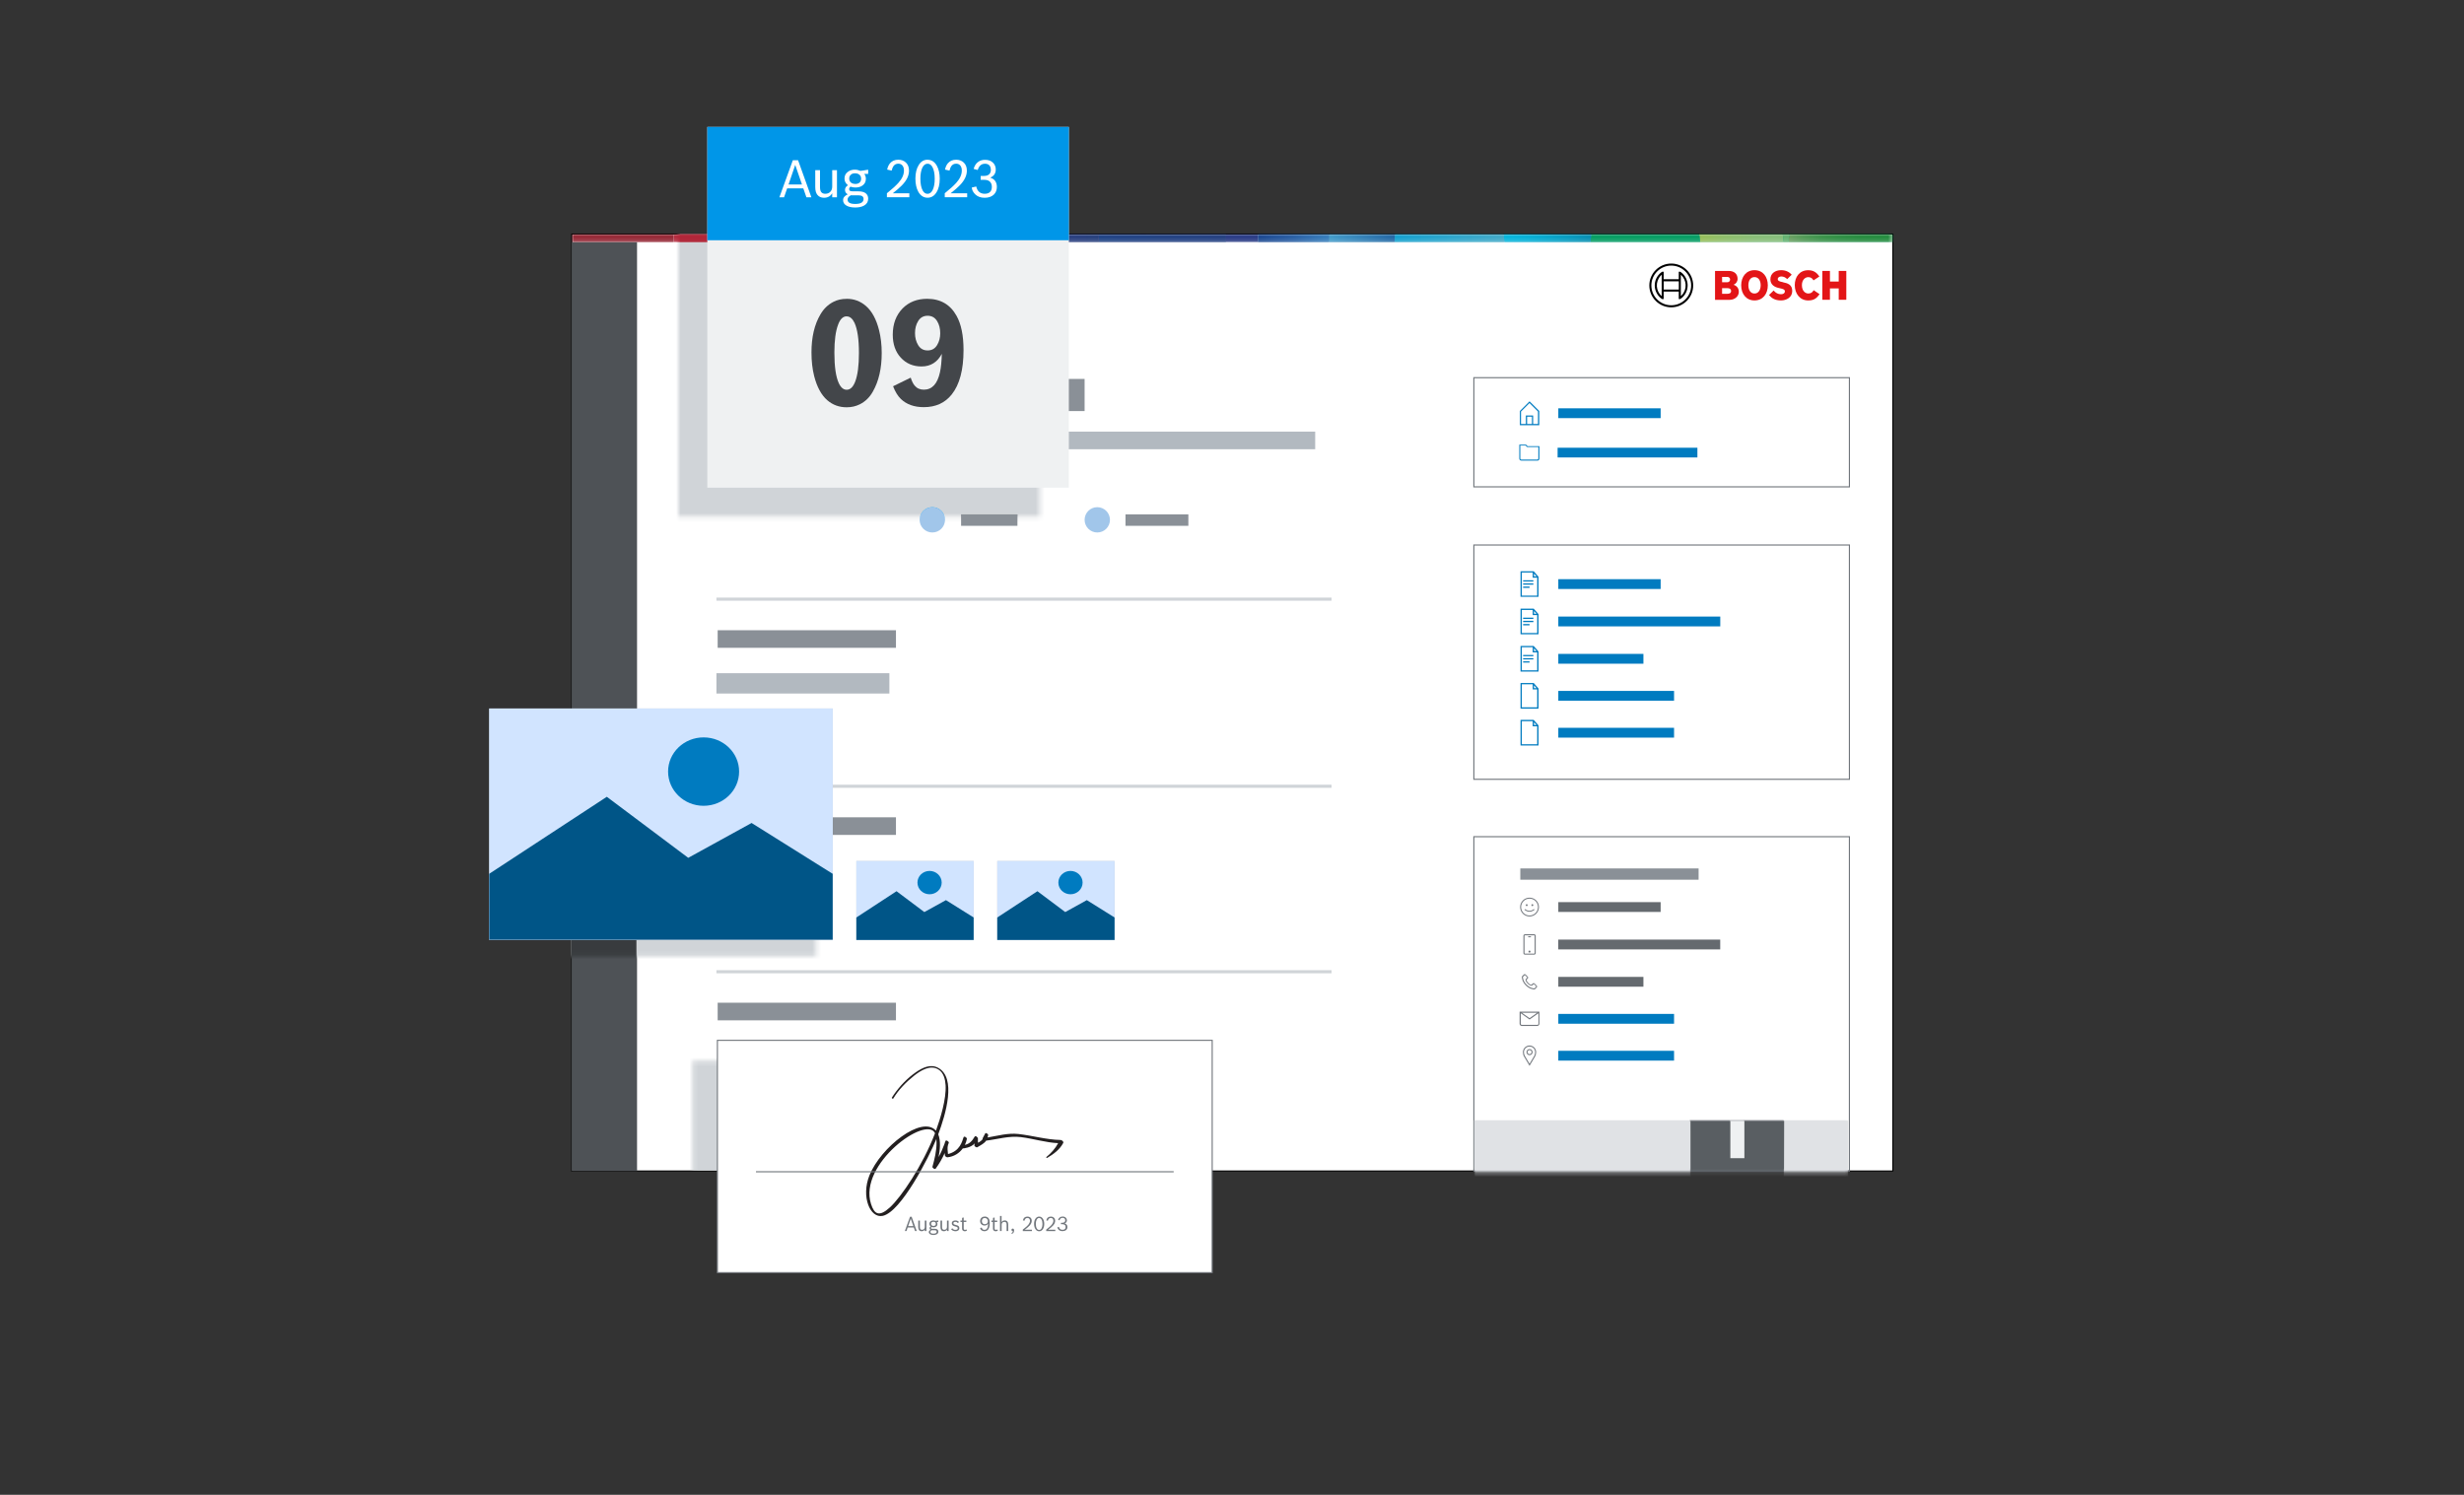 <?xml version="1.0" encoding="UTF-8"?><svg xmlns="http://www.w3.org/2000/svg" width="555" height="336.73" xmlns:xlink="http://www.w3.org/1999/xlink" viewBox="0 0 555 336.73"><rect x="0" y="0" width="555" height="336.73" fill="#333333" stroke="none"/><defs><style>.cls-1{fill:#ae191a;}.cls-2{fill:#71767c;}.cls-3{fill:url(#Unbenannter_Verlauf_163-6);}.cls-4{fill:url(#Unbenannter_Verlauf_148-3);}.cls-5{fill:url(#Unbenannter_Verlauf_148-2);}.cls-6{fill:#7d8389;}.cls-7{mask:url(#mask-5);}.cls-8{fill:#d5151a;}.cls-9{fill:#a1c6ea;}.cls-10{fill:url(#Unbenannter_Verlauf_152);}.cls-11{fill:url(#Unbenannter_Verlauf_163-10);}.cls-12{fill:#083e63;}.cls-13{mask:url(#mask-1);}.cls-14{fill:url(#Unbenannter_Verlauf_163-15);}.cls-15{fill:#43464a;}.cls-16{fill:#e31517;fill-rule:evenodd;}.cls-17{fill:url(#Unbenannter_Verlauf_146);}.cls-18{fill:url(#Unbenannter_Verlauf_163-9);}.cls-19{fill:url(#Unbenannter_Verlauf_163-12);}.cls-20{mask:url(#mask-6);}.cls-21{mask:url(#mask-7);}.cls-22,.cls-23,.cls-24{fill:#fff;}.cls-25{mask:url(#mask);}.cls-26{fill:url(#Unbenannter_Verlauf_163-14);}.cls-27,.cls-23{stroke:#71767c;}.cls-27,.cls-23,.cls-24{stroke-miterlimit:10;stroke-width:.25px;}.cls-27,.cls-28{fill:none;}.cls-29{fill:url(#Unbenannter_Verlauf_150);}.cls-30{fill:url(#Unbenannter_Verlauf_154);}.cls-31{fill:#0096e8;}.cls-32{fill:url(#Unbenannter_Verlauf_142);}.cls-33{mask:url(#mask-2);}.cls-34{fill:#c1c7cc;}.cls-35{fill:url(#Unbenannter_Verlauf_160);}.cls-36{fill:url(#Unbenannter_Verlauf_163-11);}.cls-37{fill:url(#Unbenannter_Verlauf_163-4);}.cls-38{fill:url(#Unbenannter_Verlauf_163-3);}.cls-39{fill:#656a6f;}.cls-40{fill:#8a9097;}.cls-41{fill:#231f20;}.cls-42{fill:url(#Unbenannter_Verlauf_163-16);}.cls-43{fill:#4e5256;}.cls-44{fill:#007bc0;}.cls-45{fill:url(#Unbenannter_Verlauf_163-7);}.cls-46{fill:#383b3e;}.cls-47{fill:#eff1f2;}.cls-48{fill:url(#Unbenannter_Verlauf_163);}.cls-49{fill:#595e62;}.cls-50{fill:url(#Unbenannter_Verlauf_156);}.cls-51{fill:url(#Unbenannter_Verlauf_148);}.cls-52{fill:#253782;}.cls-53{fill:#b12639;}.cls-54{fill:url(#Unbenannter_Verlauf_144);}.cls-55{fill:#e0e2e5;}.cls-56{fill:url(#Unbenannter_Verlauf_163-8);}.cls-57{fill:#d0d4d8;}.cls-58{fill:#b2b9c0;}.cls-24{stroke:#000;}.cls-59{fill:#932432;}.cls-60{mask:url(#mask-4);}.cls-61{fill:#005587;}.cls-62{fill:url(#Unbenannter_Verlauf_158);}.cls-63{fill:#d1e4ff;}.cls-64{fill:url(#Unbenannter_Verlauf_164);}.cls-65{fill:#00a4fd;}.cls-66{fill:url(#Unbenannter_Verlauf_163-13);}.cls-67{fill:url(#Unbenannter_Verlauf_162);}.cls-68{fill:url(#Unbenannter_Verlauf_163-5);}.cls-69{fill:url(#Unbenannter_Verlauf_163-2);}.cls-70{mask:url(#mask-3);}.cls-71{fill:#979ea4;}</style><mask id="mask" x="331.98" y="188.66" width="84.59" height="148.07" maskUnits="userSpaceOnUse"><g id="mask11_80_834"><path class="cls-22" d="M416.57,188.66h-84.59v75.13h84.59v-75.13Z"/></g></mask><mask id="mask-1" x="128.8" y="35.11" width="297.55" height="228.68" maskUnits="userSpaceOnUse"><g id="mask12_80_834"><path class="cls-22" d="M234.22,35.11h-81.43v81.27h81.43V35.11Z"/></g></mask><mask id="mask-2" x="128.8" y="52.72" width="297.55" height="1.86" maskUnits="userSpaceOnUse"><g id="mask13_80_834"><path class="cls-22" d="M426.35,52.73H128.8v1.85h297.55v-1.85Z"/></g></mask><linearGradient id="Unbenannter_Verlauf_163" x1="128.78" y1="257.9" x2="426.43" y2="257.9" gradientTransform="translate(0 312) scale(1 -1)" gradientUnits="userSpaceOnUse"><stop offset="0" stop-color="#932432"/><stop offset=".04" stop-color="#921915"/><stop offset=".08" stop-color="#b12639"/><stop offset=".12" stop-color="#ae191a"/><stop offset=".13" stop-color="#b01a1a"/><stop offset=".15" stop-color="#ca151a"/><stop offset=".17" stop-color="#d5151a"/><stop offset=".18" stop-color="#c31d2f"/><stop offset=".21" stop-color="#87357f"/><stop offset=".24" stop-color="#853580"/><stop offset=".26" stop-color="#6d378b"/><stop offset=".29" stop-color="#3b418f"/><stop offset=".32" stop-color="#213b78"/><stop offset=".42" stop-color="#312b6f"/><stop offset=".49" stop-color="#253782"/><stop offset=".56" stop-color="#1d62a1"/><stop offset=".59" stop-color="#347eac"/><stop offset=".63" stop-color="#51a1ba"/><stop offset=".66" stop-color="#5bafbf"/><stop offset=".67" stop-color="#55adbe"/><stop offset=".69" stop-color="#47a6bb"/><stop offset=".71" stop-color="#2b9cb6"/><stop offset=".74" stop-color="#008aae"/><stop offset=".83" stop-color="#009872"/><stop offset=".89" stop-color="#04a14b"/><stop offset="1" stop-color="#00927e"/></linearGradient><linearGradient id="Unbenannter_Verlauf_148" x1="213.62" y1="257.9" x2="176.93" y2="257.9" gradientTransform="translate(0 312) scale(1 -1)" gradientUnits="userSpaceOnUse"><stop offset="0" stop-color="#87357f"/><stop offset=".34" stop-color="#87357f"/><stop offset=".72" stop-color="#8c2b58"/><stop offset="1" stop-color="#8f2641"/></linearGradient><linearGradient id="Unbenannter_Verlauf_163-2" x1="128.8" y1="258.36" x2="426.35" y2="258.36" xlink:href="#Unbenannter_Verlauf_163"/><linearGradient id="Unbenannter_Verlauf_144" x1="200.86" y1="258.36" x2="233.28" y2="258.36" gradientTransform="translate(0 312) scale(1 -1)" gradientUnits="userSpaceOnUse"><stop offset="0" stop-color="#6d378b"/><stop offset="1" stop-color="#3b418f"/></linearGradient><linearGradient id="Unbenannter_Verlauf_163-3" x1="128.8" y1="258.36" x2="426.35" y2="258.36" xlink:href="#Unbenannter_Verlauf_163"/><linearGradient id="Unbenannter_Verlauf_146" x1="257.55" y1="258.36" x2="213.62" y2="258.36" gradientTransform="translate(0 312) scale(1 -1)" gradientUnits="userSpaceOnUse"><stop offset="0" stop-color="#213b78"/><stop offset=".22" stop-color="#213b79"/><stop offset=".47" stop-color="#26397e"/><stop offset=".74" stop-color="#3e3982"/><stop offset="1" stop-color="#5c3986"/></linearGradient><linearGradient id="Unbenannter_Verlauf_163-4" x1="128.78" y1="258.81" x2="426.42" y2="258.81" xlink:href="#Unbenannter_Verlauf_163"/><linearGradient id="Unbenannter_Verlauf_148-2" x1="215.27" y1="258.81" x2="175.57" y2="258.81" xlink:href="#Unbenannter_Verlauf_148"/><mask id="mask-3" x="128.8" y="52.73" width="297.55" height="238.61" maskUnits="userSpaceOnUse"><g id="mask14_80_834"><path class="cls-22" d="M267.44,239.01h-111.45v52.33h111.45v-52.33Z"/></g></mask><mask id="mask-4" x="128.8" y="52.72" width="297.56" height="1.86" maskUnits="userSpaceOnUse"><g id="mask15_80_834"><path class="cls-22" d="M426.35,52.73H128.8v1.85h297.55v-1.85Z"/></g></mask><linearGradient id="Unbenannter_Verlauf_163-5" x1="128.8" y1="258.36" x2="426.35" y2="258.36" xlink:href="#Unbenannter_Verlauf_163"/><linearGradient id="Unbenannter_Verlauf_142" x1="281.01" y1="348.43" x2="255.93" y2="230.59" gradientTransform="translate(0 312) scale(1 -1)" gradientUnits="userSpaceOnUse"><stop offset="0" stop-color="#312b6f"/><stop offset=".24" stop-color="#312b6f"/><stop offset=".45" stop-color="#2a2f70"/><stop offset=".7" stop-color="#23397a"/><stop offset=".96" stop-color="#09478f"/><stop offset="1" stop-color="#004a93"/></linearGradient><linearGradient id="Unbenannter_Verlauf_163-6" x1="128.8" y1="258.36" x2="426.35" y2="258.36" xlink:href="#Unbenannter_Verlauf_163"/><linearGradient id="Unbenannter_Verlauf_163-7" x1="128.8" y1="258.36" x2="426.35" y2="258.36" xlink:href="#Unbenannter_Verlauf_163"/><linearGradient id="Unbenannter_Verlauf_163-8" x1="128.78" y1="258.81" x2="426.42" y2="258.81" xlink:href="#Unbenannter_Verlauf_163"/><linearGradient id="Unbenannter_Verlauf_148-3" x1="215.27" y1="258.81" x2="175.57" y2="258.81" xlink:href="#Unbenannter_Verlauf_148"/><linearGradient id="Unbenannter_Verlauf_163-9" x1="128.8" y1="258.36" x2="426.35" y2="258.36" xlink:href="#Unbenannter_Verlauf_163"/><linearGradient id="Unbenannter_Verlauf_150" x1="382.71" y1="258.36" x2="401.8" y2="258.36" gradientTransform="translate(0 312) scale(1 -1)" gradientUnits="userSpaceOnUse"><stop offset="0" stop-color="#94bc54"/><stop offset=".3" stop-color="#8bbc66"/><stop offset=".67" stop-color="#84bb73"/><stop offset="1" stop-color="#82bb78"/></linearGradient><linearGradient id="Unbenannter_Verlauf_163-10" x1="128.8" y1="258.36" x2="426.35" y2="258.36" xlink:href="#Unbenannter_Verlauf_163"/><linearGradient id="Unbenannter_Verlauf_152" x1="340.67" y1="343.14" x2="399.4" y2="176.12" gradientTransform="translate(0 312) scale(1 -1)" gradientUnits="userSpaceOnUse"><stop offset="0" stop-color="#04a14b"/><stop offset=".27" stop-color="#009f53"/><stop offset=".64" stop-color="#009965"/><stop offset="1" stop-color="#00927e"/></linearGradient><linearGradient id="Unbenannter_Verlauf_163-11" x1="128.8" y1="258.36" x2="426.35" y2="258.36" xlink:href="#Unbenannter_Verlauf_163"/><linearGradient id="Unbenannter_Verlauf_154" x1="402.81" y1="258.36" x2="426.36" y2="258.36" gradientTransform="translate(0 312) scale(1 -1)" gradientUnits="userSpaceOnUse"><stop offset="0" stop-color="#689e5f"/><stop offset=".15" stop-color="#4c9651"/><stop offset=".31" stop-color="#379046"/><stop offset=".49" stop-color="#298b3f"/><stop offset=".69" stop-color="#21893a"/><stop offset="1" stop-color="#1e893a"/></linearGradient><linearGradient id="Unbenannter_Verlauf_163-12" x1="128.8" y1="258.36" x2="426.35" y2="258.36" xlink:href="#Unbenannter_Verlauf_163"/><linearGradient id="Unbenannter_Verlauf_156" x1="338.7" y1="258.36" x2="358.4" y2="258.36" gradientTransform="translate(0 312) scale(1 -1)" gradientUnits="userSpaceOnUse"><stop offset="0" stop-color="#00b4dc"/><stop offset=".28" stop-color="#00aed6"/><stop offset=".67" stop-color="#009cc2"/><stop offset="1" stop-color="#008aae"/></linearGradient><linearGradient id="Unbenannter_Verlauf_163-13" x1="128.71" y1="258.36" x2="426.36" y2="258.36" xlink:href="#Unbenannter_Verlauf_163"/><linearGradient id="Unbenannter_Verlauf_158" x1="405.61" y1="258.36" x2="441.64" y2="258.36" gradientTransform="translate(0 312) scale(1 -1)" gradientUnits="userSpaceOnUse"><stop offset="0" stop-color="#61b06d"/><stop offset="1" stop-color="#85b756"/></linearGradient><linearGradient id="Unbenannter_Verlauf_163-14" x1="128.8" y1="258.36" x2="426.35" y2="258.36" xlink:href="#Unbenannter_Verlauf_163"/><linearGradient id="Unbenannter_Verlauf_160" x1="297" y1="258.36" x2="356.87" y2="258.36" gradientTransform="translate(0 312) scale(1 -1)" gradientUnits="userSpaceOnUse"><stop offset="0" stop-color="#0098d1"/><stop offset=".22" stop-color="#069dce"/><stop offset=".65" stop-color="#38a6c7"/><stop offset="1" stop-color="#5bafbf"/></linearGradient><linearGradient id="Unbenannter_Verlauf_163-15" x1="128.8" y1="258.36" x2="426.35" y2="258.36" xlink:href="#Unbenannter_Verlauf_163"/><linearGradient id="Unbenannter_Verlauf_162" x1="283.36" y1="258.36" x2="299.4" y2="258.36" gradientTransform="translate(0 312) scale(1 -1)" gradientUnits="userSpaceOnUse"><stop offset="0" stop-color="#15438d"/><stop offset=".4" stop-color="#21559d"/><stop offset="1" stop-color="#317bba"/></linearGradient><linearGradient id="Unbenannter_Verlauf_163-16" x1="128.8" y1="258.36" x2="426.35" y2="258.36" xlink:href="#Unbenannter_Verlauf_163"/><linearGradient id="Unbenannter_Verlauf_164" x1="299.41" y1="258.36" x2="314.18" y2="258.36" gradientTransform="translate(0 312) scale(1 -1)" gradientUnits="userSpaceOnUse"><stop offset="0" stop-color="#3d99c8"/><stop offset="1" stop-color="#1d62a1"/></linearGradient><mask id="mask-5" x="331.83" y="188.5" width="84.59" height="148.07" maskUnits="userSpaceOnUse"><g id="mask16_80_834"><path class="cls-22" d="M416.42,188.5h-84.59v75.14h84.59v-75.14Z"/></g></mask><mask id="mask-6" x="106.46" y="52.58" width="319.75" height="211.06" maskUnits="userSpaceOnUse"><g id="mask17_80_834"><path class="cls-22" d="M183.84,163.33h-77.38v52.1h77.38v-52.1Z"/></g></mask><mask id="mask-7" x="331.98" y="188.66" width="84.59" height="148.07" maskUnits="userSpaceOnUse"><g id="mask18_80_834"><path class="cls-22" d="M416.57,188.66h-84.59v75.13h84.59v-75.13Z"/></g></mask></defs><g id="Graphic"><path class="cls-24" d="M426.35,52.73H128.8v211.06h297.55V52.73Z"/><g class="cls-25"><path class="cls-55" d="M416.29,252.5h-84.11v84.22h84.11v-84.22Z"/><path class="cls-49" d="M401.87,336.67h-21.1l.02-10.52h-48.6v-21.04h48.6l-.02-52.61h21.1l-.05,18.94h14.75v21.05h-14.72l.02,44.17Z"/><path class="cls-47" d="M392.91,328.25h-3.16v-8.42h3.16v8.42ZM392.91,311.42h-3.16v-8.42h3.16v8.42ZM392.91,294.58h-3.16v-8.42h3.16v8.42ZM392.91,277.74h-3.16v-8.41h3.16v8.41ZM392.91,260.9h-3.16v-8.42h3.16v8.42Z"/></g><g class="cls-13"><path class="cls-57" d="M426.35,52.73H128.8v211.06h297.55V52.73Z"/><g class="cls-33"><path class="cls-48" d="M200.67,54.56h.27l-.09-.92-.18.92Z"/><path class="cls-51" d="M200.67,54.56h.27l-.09-.92-.18.92Z"/><path class="cls-69" d="M200.95,54.56h32.18l.15-.92-.13-.93h-32.18l-.1.93.09.92h0Z"/><path class="cls-54" d="M200.95,54.56h32.18l.15-.92-.13-.93h-32.18l-.1.93.09.92h0Z"/><path class="cls-38" d="M233.12,54.56h14.41l-.07-.92.07-.93h-14.41l.13.93-.15.92h0Z"/><path class="cls-17" d="M233.12,54.56h14.41l-.07-.92.07-.93h-14.41l.13.93-.15.92h0Z"/><path class="cls-1" d="M165.52,54.56h2.5l-.07-.92.07-.93h-2.5l.27.93-.27.92Z"/><path class="cls-37" d="M200.96,52.73h-.28l.18.92.1-.92Z"/><path class="cls-5" d="M200.96,52.73h-.28l.18.92.1-.92Z"/><path class="cls-53" d="M165.52,54.56l.27-.92-.27-.93h-13.82v1.85h13.82Z"/><path class="cls-8" d="M168.02,54.56h32.66l.18-.92-.18-.93h-32.66l-.07.93.07.92Z"/></g><path class="cls-12" d="M191.85,63.1c-1.07,0-1.89.3-2.59.92-.77.71-1.18,1.75-1.18,2.96,0,2.3,1.51,3.86,3.74,3.86s3.72-1.56,3.72-3.87-1.5-3.88-3.69-3.88ZM191.8,69.19c-1.04,0-1.58-.76-1.58-2.21s.55-2.22,1.56-2.22c1.06,0,1.61.76,1.61,2.23s-.56,2.21-1.59,2.21h0Z"/><path class="cls-12" d="M199.79,65.08c-.78,0-1.33.34-1.73,1.01v-.87h-1.95v5.49h1.95v-3.18c0-.64.28-.97.8-.97.47,0,.67.27.67.85v3.3h1.95v-3.61c0-1.29-.63-2.03-1.7-2.03v.02Z"/><path class="cls-12" d="M163.93,63.12c-2,0-3.48,1.63-3.48,3.82s1.46,3.88,3.48,3.88,3.47-1.63,3.47-3.86-1.47-3.84-3.47-3.84ZM163.92,70.09c-1.53,0-2.55-1.26-2.55-3.17s1.05-3.09,2.56-3.09,2.55,1.25,2.55,3.12-1.04,3.13-2.56,3.13h0Z"/><path class="cls-12" d="M175.5,65.22h-2.33v-.86c0-.59.3-.95.8-.95.25,0,.4.05.73.2l.22-.67c-.33-.18-.62-.26-.99-.26-1.04,0-1.63.64-1.63,1.77v.76h-2.54v-.87c0-.58.3-.95.8-.95.25,0,.4.05.73.19l.22-.67c-.33-.18-.63-.25-.99-.25-1.04,0-1.63.64-1.63,1.77v.77h-.79v.72h.79v4.77h.88v-4.77h2.54v4.77h.88v-4.77h2.33v4.77h.88v-5.49h-.9Z"/><path class="cls-12" d="M180.18,70.09c-1.1,0-1.71-.75-1.71-2.1s.61-2.14,1.64-2.14c.6,0,.92.22,1.33.82l.73-.45c-.51-.75-1.17-1.09-2.07-1.09-1.51,0-2.54,1.14-2.54,2.85s1.05,2.84,2.59,2.84c.93,0,1.63-.31,2.16-1.16l-.68-.39c-.36.59-.83.81-1.46.81Z"/><path class="cls-12" d="M185.21,65.13c-1.48,0-2.51,1.16-2.51,2.86s.98,2.83,2.72,2.83c.89,0,1.59-.24,2.1-.97l-.64-.51c-.42.58-.87.76-1.47.76-.57,0-.93-.11-1.22-.36-.38-.35-.56-.79-.58-1.58h3.96v-.28c0-1.7-.9-2.73-2.36-2.73v-.02ZM183.64,67.44c.2-1.07.71-1.58,1.58-1.58s1.33.47,1.46,1.58h-3.03Z"/><path class="cls-12" d="M176.38,63.08h-.88v.87h.88v-.87Z"/><path class="cls-6" d="M244.3,85.36h-37.15v7.23h37.15v-7.23Z"/><path class="cls-71" d="M296.24,97.23h-89.1v3.97h89.1v-3.97Z"/><path class="cls-71" d="M237.62,104.03h-30.47v3.97h30.47v-3.97Z"/><path class="cls-65" d="M210,119.95c1.58,0,2.86-1.27,2.86-2.85s-1.28-2.85-2.86-2.85-2.86,1.28-2.86,2.85,1.28,2.85,2.86,2.85Z"/><path class="cls-6" d="M229.17,115.87h-12.69v2.58h12.69v-2.58Z"/></g><g class="cls-70"><path class="cls-57" d="M426.35,52.73H128.8v210.92h297.55V52.73Z"/></g><g class="cls-60"><path class="cls-48" d="M200.67,54.56h.27l-.09-.92-.18.92Z"/><path class="cls-51" d="M200.67,54.56h.27l-.09-.92-.18.92Z"/><path class="cls-68" d="M247.53,54.56h28.61v-1.85h-28.6l-.07.93.07.92Z"/><path class="cls-32" d="M247.53,54.56h28.61v-1.85h-28.6l-.07.93.07.92Z"/><path class="cls-3" d="M200.95,54.56h32.18l.15-.92-.13-.93h-32.18l-.1.93.09.92h0Z"/><path class="cls-54" d="M200.95,54.56h32.18l.15-.92-.13-.93h-32.18l-.1.93.09.92h0Z"/><path class="cls-45" d="M233.12,54.56h14.41l-.07-.92.07-.93h-14.41l.13.93-.15.92h0Z"/><path class="cls-17" d="M233.12,54.56h14.41l-.07-.92.07-.93h-14.41l.13.93-.15.92h0Z"/><path class="cls-1" d="M165.52,54.56h2.5l-.07-.92.07-.93h-2.5l.27.93-.27.92Z"/><path class="cls-56" d="M200.96,52.73h-.28l.18.92.1-.92Z"/><path class="cls-4" d="M200.96,52.73h-.28l.18.92.1-.92Z"/><path class="cls-53" d="M165.52,54.56l.27-.92-.27-.93h-13.82v1.85h13.82Z"/><path class="cls-59" d="M151.7,52.73h-22.89v1.85h22.89v-1.85Z"/><path class="cls-8" d="M168.02,54.56h32.66l.18-.92-.18-.93h-32.66l-.07.93.07.92Z"/><path class="cls-18" d="M401.8,54.56c-.08-.62-.16-1.23-.24-1.85h-18.85c.08.62.16,1.23.24,1.85h18.85Z"/><path class="cls-29" d="M401.8,54.56c-.08-.62-.16-1.23-.24-1.85h-18.85c.08.62.16,1.23.24,1.85h18.85Z"/><path class="cls-11" d="M382.96,54.56c-.08-.62-.16-1.23-.24-1.85h-24.32l-.16,1.85h24.72Z"/><path class="cls-10" d="M382.96,54.56c-.08-.62-.16-1.23-.24-1.85h-24.32l-.16,1.85h24.72Z"/><path class="cls-36" d="M426.35,54.56v-1.85h-23.29c-.08.62-.17,1.23-.25,1.85h23.55,0Z"/><path class="cls-30" d="M426.35,54.56v-1.85h-23.29c-.08.62-.17,1.23-.25,1.85h23.55,0Z"/><path class="cls-19" d="M358.25,54.56l.16-1.85h-19.71c.05.62.09,1.23.14,1.85h19.41Z"/><path class="cls-50" d="M358.25,54.56l.16-1.85h-19.71c.05.62.09,1.23.14,1.85h19.41Z"/><path class="cls-52" d="M283.36,54.56l.06-.92-.06-.93h-7.22v1.85h7.22Z"/><path class="cls-66" d="M402.8,54.56c.08-.62.17-1.23.25-1.85h-1.5c.08.62.16,1.23.24,1.85h1.01Z"/><path class="cls-62" d="M402.8,54.56c.08-.62.17-1.23.25-1.85h-1.5c.08.62.16,1.23.24,1.85h1.01Z"/><path class="cls-26" d="M338.84,54.56c-.05-.62-.09-1.23-.14-1.85h-24.52c-.02.62-.05,1.23-.07,1.85h24.73Z"/><path class="cls-35" d="M338.84,54.56c-.05-.62-.09-1.23-.14-1.85h-24.52c-.02.62-.05,1.23-.07,1.85h24.73Z"/><path class="cls-14" d="M283.36,54.56h16.04v-1.85h-16.04l.06.93-.06.92Z"/><path class="cls-67" d="M283.36,54.56h16.04v-1.85h-16.04l.06.93-.06.92Z"/><path class="cls-42" d="M314.11,54.56c.02-.62.05-1.23.07-1.85h-14.77v1.85h14.71Z"/><path class="cls-64" d="M314.11,54.56c.02-.62.05-1.23.07-1.85h-14.77v1.85h14.71Z"/></g><path class="cls-12" d="M191.85,63.1c-1.07,0-1.89.3-2.59.92-.77.71-1.18,1.75-1.18,2.96,0,2.3,1.51,3.86,3.74,3.86s3.72-1.56,3.72-3.87-1.5-3.88-3.69-3.88ZM191.8,69.19c-1.04,0-1.58-.76-1.58-2.21s.55-2.22,1.56-2.22c1.06,0,1.61.76,1.61,2.23s-.56,2.21-1.59,2.21h0Z"/><path class="cls-12" d="M199.79,65.08c-.78,0-1.33.34-1.73,1.01v-.87h-1.95v5.49h1.95v-3.19c0-.63.28-.97.8-.97.47,0,.67.27.67.85v3.3h1.95v-3.61c0-1.29-.63-2.03-1.7-2.03v.02Z"/><path class="cls-12" d="M163.93,63.12c-2,0-3.48,1.63-3.48,3.82s1.46,3.88,3.48,3.88,3.47-1.63,3.47-3.86-1.47-3.84-3.47-3.84ZM163.92,70.09c-1.53,0-2.55-1.25-2.55-3.17s1.05-3.09,2.56-3.09,2.55,1.25,2.55,3.12-1.04,3.13-2.56,3.13h0Z"/><path class="cls-12" d="M175.5,65.22h-2.33v-.87c0-.58.3-.95.8-.95.25,0,.4.05.73.2l.22-.67c-.33-.18-.62-.26-.99-.26-1.04,0-1.63.64-1.63,1.77v.76h-2.54v-.87c0-.58.3-.95.8-.95.25,0,.4.05.73.2l.22-.67c-.33-.18-.63-.25-.99-.25-1.04,0-1.63.64-1.63,1.77v.76h-.79v.73h.79v4.77h.88v-4.77h2.54v4.77h.88v-4.77h2.33v4.77h.88v-5.5h-.88l-.02.02Z"/><path class="cls-12" d="M180.18,70.09c-1.1,0-1.71-.75-1.71-2.1s.61-2.14,1.64-2.14c.6,0,.92.22,1.33.82l.73-.45c-.51-.75-1.17-1.09-2.07-1.09-1.51,0-2.54,1.14-2.54,2.85s1.05,2.84,2.59,2.84c.93,0,1.63-.31,2.16-1.16l-.68-.39c-.36.59-.83.81-1.46.81Z"/><path class="cls-12" d="M185.21,65.13c-1.48,0-2.51,1.16-2.51,2.86s.98,2.83,2.72,2.83c.89,0,1.59-.24,2.1-.97l-.64-.51c-.42.58-.87.76-1.47.76-.57,0-.93-.11-1.22-.37-.38-.34-.56-.79-.58-1.57h3.96v-.28c0-1.7-.9-2.73-2.36-2.73v-.02ZM183.64,67.44c.2-1.07.71-1.58,1.58-1.58s1.33.47,1.46,1.58h-3.03Z"/><path class="cls-12" d="M176.38,63.08h-.88v.87h.88v-.87Z"/><path class="cls-16" d="M390.47,64.15c.55-.22.91-.74.91-1.33,0-1.2-.85-1.79-2.02-1.79h-3.06v6.51h3.33c1.03,0,2.03-.72,2.03-1.81,0-1.31-1.18-1.56-1.18-1.58h0ZM387.89,62.38h1.18c.32-.02.6.22.62.54v.07c0,.34-.28.6-.62.59h-1.18v-1.21h0ZM389.09,66.18h-1.2v-1.27h1.17c.59,0,.86.25.86.63,0,.47-.34.64-.83.64h0Z"/><path class="cls-16" d="M395.19,60.86c-1.89,0-3,1.5-3,3.41s1.11,3.41,3,3.41,3-1.49,3-3.41-1.1-3.41-3-3.41ZM395.19,66.12c-.92,0-1.38-.83-1.38-1.86s.46-1.84,1.38-1.84,1.39.83,1.39,1.84-.48,1.86-1.39,1.86Z"/><path class="cls-16" d="M401.65,63.58l-.22-.05c-.55-.11-1-.25-1-.65,0-.43.42-.6.79-.6.51,0,.99.22,1.33.6l1.02-1c-.46-.52-1.21-1.02-2.38-1.02-1.37,0-2.42.76-2.42,2.05,0,1.16.84,1.74,1.87,1.96l.22.05c.85.18,1.17.31,1.17.72s-.35.64-.88.64c-.63,0-1.21-.28-1.65-.84l-1.04,1.02c.58.69,1.31,1.22,2.71,1.22,1.22,0,2.52-.7,2.52-2.12.02-1.48-1.11-1.77-2.04-1.96h0Z"/><path class="cls-16" d="M407.33,66.12c-.72,0-1.46-.6-1.46-1.89,0-1.16.7-1.8,1.43-1.8.58,0,.91.27,1.18.73l1.32-.87c-.65-1-1.44-1.42-2.51-1.42-1.97,0-3.03,1.53-3.03,3.36,0,1.94,1.18,3.45,3.01,3.45,1.29,0,1.9-.45,2.57-1.42l-1.32-.89c-.27.43-.55.74-1.17.74h0Z"/><path class="cls-16" d="M414.16,61.03v2.39h-1.98v-2.39h-1.71v6.5h1.71v-2.56h1.98v2.56h1.71v-6.5h-1.71Z"/><path d="M376.44,59.37c-2.72,0-4.94,2.21-4.94,4.93s2.21,4.93,4.94,4.93,4.94-2.21,4.94-4.93-2.21-4.93-4.94-4.93ZM376.44,68.77c-2.47,0-4.48-2-4.48-4.47s2.01-4.47,4.48-4.47,4.48,2,4.48,4.47-2.01,4.47-4.48,4.47Z"/><path d="M378.47,61.22h-.34v1.68h-3.4v-1.68h-.35c-1.71,1.12-2.17,3.41-1.04,5.11.27.42.63.78,1.04,1.04h.35v-1.69h3.4v1.69h.34c1.71-1.12,2.17-3.41,1.05-5.11-.27-.42-.63-.78-1.05-1.04ZM374.28,66.72c-1.33-1.18-1.46-3.22-.27-4.56.08-.1.18-.19.27-.28v4.83h0ZM378.14,65.22h-3.4v-1.85h3.4v1.85ZM378.6,66.71v-4.83c1.33,1.2,1.45,3.24.24,4.58-.07.08-.16.16-.24.24h0Z"/><path class="cls-43" d="M143.49,54.56h-14.69v209.22h14.69V54.56Z"/><path class="cls-57" d="M299.92,134.62h-138.55v.7h138.55v-.7Z"/><path class="cls-57" d="M299.92,176.77h-138.55v.7h138.55v-.7Z"/><path class="cls-57" d="M299.92,218.55h-138.55v.7h138.55v-.7Z"/><path class="cls-40" d="M161.65,145.93h40.16v-3.96h-40.16v3.96Z"/><path class="cls-40" d="M161.65,188.08h40.16v-3.97h-40.16v3.97Z"/><path class="cls-40" d="M161.65,229.85h40.16v-3.97h-40.16v3.97Z"/><path class="cls-58" d="M200.33,151.65h-38.96v4.58h38.96v-4.58Z"/><path class="cls-58" d="M186.15,160.77h-24.78v4.58h24.78v-4.58Z"/><path class="cls-34" d="M219.31,193.96h-26.42v17.79h26.42v-17.79Z"/><path class="cls-34" d="M209.38,201.45c1.51,0,2.73-1.18,2.73-2.63s-1.22-2.63-2.73-2.63-2.73,1.18-2.73,2.63,1.22,2.63,2.73,2.63Z"/><path class="cls-34" d="M219.31,206.68l-6.24-3.91-4.87,2.69-6.26-4.7-9.05,5.92v5.07h26.42v-5.07Z"/><path class="cls-63" d="M219.31,193.96h-26.42v17.79h26.42v-17.79Z"/><path class="cls-44" d="M209.38,201.45c1.51,0,2.73-1.18,2.73-2.63s-1.22-2.63-2.73-2.63-2.73,1.18-2.73,2.63,1.22,2.63,2.73,2.63Z"/><path class="cls-61" d="M219.31,206.68l-6.24-3.91-4.87,2.69-6.26-4.7-9.05,5.92v5.07h26.42v-5.07Z"/><path class="cls-34" d="M251.05,193.96h-26.42v17.79h26.42v-17.79Z"/><path class="cls-34" d="M241.12,201.45c1.51,0,2.73-1.18,2.73-2.63s-1.22-2.63-2.73-2.63-2.73,1.18-2.73,2.63,1.22,2.63,2.73,2.63Z"/><path class="cls-34" d="M251.05,206.68l-6.25-3.91-4.86,2.69-6.27-4.7-9.04,5.92v5.07h26.42v-5.07Z"/><path class="cls-63" d="M251.05,193.96h-26.42v17.79h26.42v-17.79Z"/><path class="cls-44" d="M241.12,201.45c1.51,0,2.73-1.18,2.73-2.63s-1.22-2.63-2.73-2.63-2.73,1.18-2.73,2.63,1.22,2.63,2.73,2.63Z"/><path class="cls-61" d="M251.05,206.68l-6.25-3.91-4.86,2.69-6.27-4.7-9.04,5.92v5.07h26.42v-5.07Z"/><path class="cls-40" d="M244.3,85.36h-37.15v7.24h37.15v-7.24Z"/><path class="cls-58" d="M296.24,97.23h-89.1v3.97h89.1v-3.97Z"/><path class="cls-58" d="M237.62,104.03h-30.47v3.97h30.47v-3.97Z"/><path class="cls-23" d="M273.04,234.35h-111.45v52.33h111.45v-52.33Z"/><path class="cls-41" d="M201.2,247.47c1.18-1.97,2.89-3.72,4.68-5.14,1.47-1.16,3.66-2.56,5.5-1.41,1.19.74,1.53,2.24,1.61,3.55.18,3.04-1.14,7.42-2.17,10.23-3.2-3.57-12.46,3.76-14.99,10.08-1.91,4.78.15,9.73,3.01,9.11,4.13-.89,10.45-13.28,12.07-17.32.03.32.04.62.04.89,0,1.81-.44,3.63-.92,5.36-.07.26.53.68.72.44.82-1.1,1.48-2.28,2.04-3.52.02.15.03.29.03.44,0,.28.35.55.62.52,1.43-.16,2.63-.91,3.42-2,.12.02,1.79-.13,2.68-1.12,0,.12-.04.24-.07.36-.07.26.45.62.67.49.83-.49,1.6-.88,1.98-1.48,2.62-.31,5.12-1.12,7.8-.8,2.83.35,5.57,1.23,8.42,1.37-.67,1.23-1.56,2.23-2.67,3.14-.09.07.11.23.19.18,1.44-.84,2.85-1.88,3.63-3.38.15-.29-.33-.66-.59-.66-3.23-.06-6.34-1-9.53-1.35-2.36-.26-4.63.4-6.93.79.06-.17.1-.34.14-.51.06-.24-.52-.66-.66-.41-.59,1.06-.64,1.15-.59,1.31-.19.23-.41.45-1.04.8,0-.33-.04-.66-.02-.97,0-.23-.55-.74-.72-.43-.63,1.08-1.19,1.63-2.22,1.88.21-.42.35-.87.45-1.35.06-.29-.62-.72-.74-.38-.33.93-.8,3.13-3.51,3.79-.07-.7-.19-1.36,0-2.05.06-.16.12-.32.18-.48.09-.26-.6-.71-.72-.45-.11.23-.2.47-.26.72-.37,1.01-.8,2-1.32,2.94.32-1.55.52-3.7-.08-5.12,1.68-4.48,4.16-12.76-.04-14.99-1.72-.91-3.52-.02-4.98.99-1.93,1.33-3.64,3.13-4.98,5.05-.16.22-.31.45-.45.68-.07.12.22.33.3.22h0ZM200.44,271.99c-2.43,2.22-3.51,1.54-4.25-.78-2.88-8.99,12.47-20.07,14.42-15.93-2.82,7.34-7.63,14.39-10.17,16.71Z"/><path class="cls-27" d="M264.36,263.96h-94.08"/><path class="cls-9" d="M210,119.95c1.58,0,2.86-1.27,2.86-2.85s-1.28-2.85-2.86-2.85-2.86,1.28-2.86,2.85,1.28,2.85,2.86,2.85Z"/><path class="cls-9" d="M247.15,119.95c1.58,0,2.86-1.27,2.86-2.85s-1.28-2.85-2.86-2.85-2.85,1.28-2.85,2.85,1.28,2.85,2.85,2.85Z"/><path class="cls-27" d="M416.57,85.08h-84.59v24.59h84.59v-24.59Z"/><path class="cls-44" d="M351,94.19h23.05v-2.21h-23.05v2.21Z"/><path class="cls-44" d="M344.52,90.41l-2.18,2.18v3.19h4.37v-3.19l-2.18-2.18ZM343.97,95.5v-1.64h1.09v1.64h-1.09ZM346.42,95.5h-1.09v-1.9h-1.64v1.9h-1.09v-2.8l1.91-1.91,1.91,1.91v2.8Z"/><path class="cls-44" d="M351,132.68h23.05v-2.21h-23.05v2.21Z"/><path class="cls-44" d="M345.45,128.68h-2.96v5.77h4.05v-4.53l-1.09-1.25ZM345.53,129.22l.55.62h-.55v-.62ZM342.78,134.17v-5.2h2.45v1.16h1.01v4.04h-3.47,0ZM343.07,130.71h2.31v.28h-2.31v-.28ZM343.07,131.42h2.31v.29h-2.31v-.29ZM343.07,132.14h1.45v.29h-1.45v-.29Z"/><path class="cls-44" d="M351,141.1h36.48v-2.21h-36.48v2.21Z"/><path class="cls-44" d="M345.45,137.11h-2.96v5.77h4.05v-4.53l-1.09-1.25ZM345.53,137.64l.55.62h-.55v-.62ZM342.78,142.6v-5.2h2.45v1.16h1.01v4.04h-3.47,0ZM343.07,139.13h2.31v.29h-2.31v-.29ZM343.07,139.85h2.31v.29h-2.31v-.29ZM343.07,140.57h1.45v.29h-1.45v-.29Z"/><path class="cls-44" d="M351,149.51h19.17v-2.21h-19.17v2.21Z"/><path class="cls-44" d="M345.45,145.52h-2.96v5.77h4.05v-4.53l-1.09-1.25ZM345.53,146.05l.55.62h-.55v-.62ZM342.78,151v-5.2h2.45v1.16h1.01v4.04h-3.47,0ZM343.07,147.54h2.31v.29h-2.31v-.29ZM343.07,148.26h2.31v.29h-2.31v-.29ZM343.07,148.97h1.45v.29h-1.45v-.29Z"/><path class="cls-44" d="M351,157.85h26.07v-2.21h-26.07v2.21Z"/><path class="cls-44" d="M345.45,153.86h-2.96v5.77h4.05v-4.53l-1.09-1.25ZM345.53,154.39l.55.62h-.55v-.62ZM342.78,159.34v-5.2h2.45v1.16h1.01v4.04h-3.47,0Z"/><path class="cls-44" d="M351,166.16h26.07v-2.21h-26.07v2.21Z"/><path class="cls-44" d="M345.45,162.17h-2.96v5.77h4.05v-4.53l-1.09-1.25ZM345.53,162.7l.55.62h-.55v-.62ZM342.78,167.66v-5.2h2.45v1.16h1.01v4.04h-3.47,0Z"/><path class="cls-39" d="M351,205.43h23.05v-2.21h-23.05v2.21Z"/><path class="cls-2" d="M344.52,202.21c-1.17,0-2.12.95-2.12,2.12s.95,2.12,2.12,2.12,2.12-.95,2.12-2.12-.95-2.12-2.12-2.12ZM344.52,206.23c-1.05,0-1.9-.85-1.9-1.9s.86-1.9,1.9-1.9,1.9.85,1.9,1.9-.86,1.9-1.9,1.9ZM343.67,203.9c0-.12.09-.22.21-.22s.21.09.21.22c0,.12-.09.21-.21.21s-.21-.09-.21-.21ZM344.94,203.9c0-.12.09-.22.21-.22s.21.09.21.22c0,.12-.09.21-.21.21s-.21-.09-.21-.21ZM345.5,204.78l.15.15s-.47.45-1.14.45-1.12-.43-1.14-.45l.15-.15s.4.39.99.39.98-.39.98-.39h0Z"/><path class="cls-39" d="M350.99,213.87h36.48v-2.21h-36.48v2.21Z"/><path class="cls-2" d="M345.56,210.46h-2.07c-.19,0-.35.16-.35.34v3.91c0,.18.16.34.35.34h2.07c.19,0,.35-.16.35-.34v-3.91c0-.18-.16-.34-.35-.34ZM345.67,214.71c0,.06-.06.11-.11.11h-2.07c-.07,0-.11-.06-.11-.11v-3.91c0-.06.06-.11.11-.11h2.07c.07,0,.11.06.11.11v3.91ZM344.74,214.36c0,.13-.1.23-.23.23s-.23-.1-.23-.23.1-.23.23-.23.23.1.23.23ZM344.86,211.02c0,.07-.06.12-.11.12h-.46c-.07,0-.11-.06-.11-.12,0-.05.06-.11.11-.11h.46c.07,0,.11.06.11.11Z"/><path class="cls-39" d="M351,222.27h19.17v-2.21h-19.17v2.21Z"/><path class="cls-2" d="M345.57,222.88c-.19,0-1.03-.05-1.88-.89-.91-.91-.9-1.83-.9-1.9s.03-.15.08-.2l.36-.36c.06-.06.12-.09.2-.09s.15.03.21.09l.48.49c.06.05.08.12.08.2s-.03.14-.08.2l-.28.28s-.02.02-.02.04c0,0,.02.28.42.69.4.41.65.42.68.42.02,0,.04-.01.04-.02l.28-.28c.06-.05.12-.08.21-.08s.15.03.2.08l.49.49c.11.11.11.29,0,.4l-.36.36c-.06.06-.12.09-.2.09h-.04,0ZM343.45,219.67s-.03,0-.04.02l-.36.36s-.02.02-.02.04c0,0-.04.87.83,1.73.87.86,1.73.83,1.74.83,0,0,.04-.01.04-.02l.36-.36s.02-.06,0-.09l-.48-.49s-.06-.02-.08,0l-.28.28c-.06.05-.12.08-.2.08-.06,0-.37,0-.86-.48-.48-.49-.49-.79-.48-.86,0-.07.03-.14.08-.19l.28-.28s.02-.06,0-.09l-.49-.48s-.03-.02-.04-.02h0Z"/><path class="cls-44" d="M351,230.61h26.07v-2.21h-26.07v2.21Z"/><path class="cls-2" d="M342.28,227.89v2.73c0,.27.22.49.49.49h3.48c.27,0,.49-.22.49-.49v-2.73h-4.48,0ZM346.25,228.14l-1.73,1.22-1.73-1.22h3.45ZM346.27,230.87h-3.48c-.14,0-.25-.11-.25-.26v-2.36l1.99,1.41,1.99-1.41v2.36c0,.14-.11.26-.25.26h0Z"/><path class="cls-44" d="M351,238.92h26.07v-2.21h-26.07v2.21Z"/><path class="cls-2" d="M344.52,237.7c-.38,0-.69-.31-.69-.69s.31-.69.69-.69.69.31.69.69-.31.69-.69.69ZM344.52,236.55c-.25,0-.46.21-.46.46s.21.45.46.45.46-.2.46-.45-.2-.46-.46-.46ZM344.52,240.1l-.1-.17s-.94-1.6-1.15-1.94c-.16-.26-.24-.6-.24-.98,0-.82.67-1.49,1.49-1.49s1.49.67,1.49,1.49c0,.37-.09.72-.24.98-.21.34-1.14,1.92-1.15,1.94l-.1.17ZM344.52,235.75c-.7,0-1.26.57-1.26,1.26,0,.33.08.64.21.85.16.28.8,1.36,1.05,1.78.25-.42.89-1.51,1.05-1.78.13-.21.21-.53.21-.85,0-.7-.57-1.26-1.26-1.26Z"/><path class="cls-44" d="M350.84,103.05h31.49v-2.19h-31.49v2.19Z"/><path class="cls-44" d="M346.28,103.76h-3.62c-.25,0-.45-.21-.45-.45v-3.15h1.52l.34.34h2.67v2.82c0,.26-.2.45-.45.45h0ZM342.44,100.36v2.94c0,.12.1.22.22.22h3.62c.12,0,.22-.11.22-.22v-2.6h-2.54l-.34-.34h-1.19Z"/><path class="cls-27" d="M416.57,122.77h-84.59v52.78h84.59v-52.78Z"/><path class="cls-40" d="M342.44,198.17h40.16v-2.54h-40.16v2.54Z"/><path class="cls-40" d="M229.17,115.87h-12.69v2.58h12.69v-2.58Z"/><path class="cls-40" d="M267.67,115.87h-14.16v2.58h14.16v-2.58Z"/><path class="cls-27" d="M416.57,188.48h-84.59v75.31h84.59v-75.31Z"/><path class="cls-47" d="M240.75,28.59h-81.43v81.27h81.43V28.59Z"/><path class="cls-31" d="M240.75,28.59h-81.43v25.53h81.43v-25.53Z"/><path class="cls-22" d="M180.94,42.43h-3.64l-.7,2.02h-1.05l3.03-8.35h1.18l3,8.35h-1.12l-.7-2.02ZM180.64,41.56l-1.52-4.41-1.51,4.41h3.03Z"/><path class="cls-22" d="M183.63,38.33h1.07v3.77c0,.59.1.99.32,1.22.2.22.49.33.87.33.47,0,.85-.15,1.13-.44.28-.29.43-.68.43-1.18v-3.7h1.07v6.12h-1.07v-.94c-.38.69-1,1.04-1.85,1.04-.64,0-1.14-.22-1.49-.66-.32-.4-.48-.97-.48-1.75v-3.81Z"/><path class="cls-22" d="M190.99,41.72c-.51-.4-.77-.89-.77-1.5s.22-1.08.67-1.45c.43-.35.98-.55,1.65-.55.44,0,.86.1,1.26.27.07,0,.36-.05.87-.12l.48-.08.33-.05h.07v.93h-.88c.24.34.36.7.36,1.1,0,.64-.24,1.14-.73,1.5-.43.32-.97.47-1.63.47-.39,0-.76-.06-1.1-.19-.2.14-.31.34-.31.55,0,.19.07.32.19.39.12.07.35.11.67.11h1.16c.76,0,1.31.14,1.68.41.39.29.59.71.59,1.25,0,.68-.31,1.2-.93,1.55-.52.29-1.18.43-2,.43s-1.46-.14-1.95-.42c-.52-.3-.77-.7-.77-1.25s.35-.97,1.05-1.3c-.41-.22-.62-.54-.62-.98s.22-.8.68-1.07h-.02ZM191.65,43.99c-.49.26-.74.58-.74.97,0,.66.58.98,1.73.98,1.24,0,1.87-.37,1.87-1.12,0-.54-.37-.82-1.13-.82h-1.32c-.11,0-.24,0-.39-.01h0ZM192.59,39.04c-.4,0-.72.1-.95.32-.24.22-.36.5-.36.85,0,.45.17.78.49.99.25.16.54.24.88.24.42,0,.75-.11.99-.34.21-.2.32-.49.32-.85,0-.4-.14-.71-.42-.92-.24-.19-.56-.29-.95-.29h0Z"/><path class="cls-22" d="M199.77,44.45v-.92c1.13-.9,1.99-1.68,2.57-2.32.85-.94,1.27-1.86,1.27-2.79,0-.45-.1-.81-.3-1.08-.22-.31-.55-.47-.97-.47-.49,0-.87.2-1.14.62-.14.21-.26.53-.36.94l-1.01-.23c.12-.6.34-1.07.65-1.43.46-.53,1.07-.79,1.86-.79.7,0,1.27.22,1.71.64.47.45.7,1.05.7,1.81,0,1.12-.52,2.21-1.58,3.3-.48.51-1.18,1.1-2.08,1.81h3.73v.89h-5.05Z"/><path class="cls-22" d="M208.93,35.99c.88,0,1.58.45,2.08,1.33.44.79.66,1.77.66,2.94,0,1.28-.25,2.32-.77,3.12-.49.78-1.16,1.16-1.97,1.16-.88,0-1.58-.45-2.08-1.33-.44-.79-.66-1.79-.66-3s.25-2.27.77-3.07c.49-.78,1.15-1.16,1.97-1.16h0ZM208.93,36.88c-.49,0-.89.3-1.18.9-.29.61-.44,1.43-.44,2.45,0,1.18.18,2.07.52,2.69.28.5.64.74,1.09.74.49,0,.89-.3,1.18-.91.29-.6.44-1.43.44-2.48,0-1.14-.18-2.03-.52-2.65-.28-.5-.64-.74-1.09-.74Z"/><path class="cls-22" d="M212.8,44.45v-.92c1.13-.9,1.99-1.68,2.57-2.32.85-.94,1.27-1.86,1.27-2.79,0-.45-.1-.81-.3-1.08-.22-.31-.55-.47-.97-.47-.49,0-.87.2-1.14.62-.14.21-.26.53-.36.94l-1.01-.23c.12-.6.34-1.07.65-1.43.46-.53,1.07-.79,1.86-.79.7,0,1.27.22,1.71.64.47.45.7,1.05.7,1.81,0,1.12-.52,2.21-1.58,3.3-.48.51-1.18,1.1-2.08,1.81h3.73v.89h-5.05Z"/><path class="cls-22" d="M220.89,40.52v-.89h.78c.56,0,.97-.16,1.23-.47.19-.24.29-.53.29-.91,0-.34-.08-.63-.24-.87-.23-.34-.6-.5-1.08-.5-.52,0-.94.2-1.24.58-.15.2-.29.47-.41.83l-.91-.24c.17-.63.46-1.12.87-1.47.46-.39,1.02-.58,1.7-.58.76,0,1.37.22,1.81.67.4.4.6.91.6,1.52,0,.55-.17.99-.49,1.33-.18.18-.42.35-.75.49.49.17.86.41,1.09.73.27.36.4.82.4,1.36,0,.72-.23,1.3-.69,1.74-.5.47-1.18.71-2.06.71s-1.55-.24-2.09-.74c-.26-.24-.47-.51-.62-.83-.08-.18-.15-.42-.2-.73l1.01-.24c.25,1.09.9,1.64,1.92,1.64.58,0,1.01-.17,1.28-.5.21-.26.32-.6.32-1.05,0-.49-.14-.88-.42-1.16-.29-.29-.71-.43-1.26-.43h-.83Z"/><path class="cls-15" d="M190.71,67.31c1.65,0,3.1.54,4.34,1.62,1.35,1.17,2.33,2.99,2.95,5.44.4,1.58.6,3.3.6,5.16,0,3.46-.66,6.34-2,8.69-.71,1.27-1.69,2.23-2.92,2.85-.9.45-1.88.68-2.97.68-1.69,0-3.14-.53-4.38-1.6-1.33-1.16-2.32-2.98-2.95-5.45-.4-1.58-.6-3.36-.6-5.31,0-3.42.66-6.27,2-8.54.74-1.28,1.72-2.23,2.93-2.85.88-.46,1.87-.68,2.99-.68h0ZM190.69,71.26c-.81,0-1.45.62-1.91,1.87-.56,1.46-.84,3.57-.84,6.29,0,3.16.33,5.46.99,6.89.47,1,1.05,1.49,1.78,1.49.81,0,1.46-.62,1.93-1.87.55-1.46.83-3.6.83-6.4,0-3.08-.33-5.35-.99-6.79-.46-.97-1.05-1.47-1.78-1.47h0Z"/><path class="cls-15" d="M212.17,79.65c-1.01,1.93-2.54,2.9-4.6,2.9-1.9,0-3.46-.66-4.68-1.99-1.2-1.31-1.8-3.03-1.8-5.16,0-2.45.75-4.43,2.23-5.94,1.42-1.43,3.26-2.15,5.52-2.15,2.99,0,5.21,1.29,6.62,3.84,1.05,1.87,1.57,4.45,1.57,7.71,0,4.45-.89,7.78-2.66,10-1.51,1.9-3.61,2.86-6.29,2.86-2.17,0-3.89-.62-5.17-1.85-.69-.67-1.27-1.62-1.75-2.86l3.97-1.94c.27.83.57,1.43.91,1.81.5.6,1.19.9,2.05.9,1.85,0,3.06-1.31,3.63-3.91.24-1.08.38-2.5.42-4.24h.03ZM208.94,71.13c-.94,0-1.65.4-2.14,1.21-.47.77-.7,1.66-.7,2.69s.23,1.92.7,2.7c.48.81,1.19,1.21,2.14,1.21s1.65-.4,2.14-1.21c.47-.78.7-1.66.7-2.65,0-1.07-.23-1.98-.7-2.74-.49-.81-1.21-1.21-2.14-1.21h0Z"/><g class="cls-7"><path class="cls-55" d="M416.15,252.35h-84.11v84.22h84.11v-84.22Z"/><path class="cls-49" d="M401.73,336.52h-21.1v-10.52s-48.58,0-48.58,0v-21.04h48.59s0-52.61,0-52.61h21.1l-.05,18.94h14.74v21.06h-14.72l.03,44.17Z"/><path class="cls-47" d="M392.76,328.1h-3.16v-8.41h3.16v8.41ZM392.76,311.27h-3.16v-8.42h3.16v8.42ZM392.76,294.43h-3.16v-8.42h3.16v8.42ZM392.76,277.59h-3.16v-8.41h3.16v8.41ZM392.76,260.75h-3.16v-8.41h3.16v8.41Z"/></g><g class="cls-20"><path class="cls-57" d="M426.21,52.58H128.66v211.06h297.55V52.58Z"/><path class="cls-46" d="M143.35,54.43h-14.69v209.22h14.69V54.43Z"/><path class="cls-71" d="M299.77,176.62h-138.55v.7h138.55v-.7Z"/><path class="cls-6" d="M161.5,187.93h40.16v-3.97h-40.16v3.97Z"/><path class="cls-71" d="M186,160.63h-24.78v4.58h24.78v-4.58Z"/></g><path class="cls-34" d="M187.57,159.6h-77.38v52.09h77.38v-52.09Z"/><path class="cls-34" d="M158.48,181.52c4.42,0,8-3.45,8-7.71s-3.58-7.7-8-7.7-8,3.45-8,7.7,3.58,7.71,8,7.71Z"/><path class="cls-34" d="M187.57,196.85l-18.28-11.46-14.27,7.85-18.34-13.75-26.49,17.35v14.84h77.37v-14.84Z"/><path class="cls-63" d="M187.57,159.6h-77.38v52.09h77.38v-52.09Z"/><path class="cls-44" d="M158.48,181.52c4.42,0,8-3.45,8-7.71s-3.58-7.7-8-7.7-8,3.45-8,7.7,3.58,7.71,8,7.71Z"/><path class="cls-61" d="M187.57,196.85l-18.28-11.46-14.27,7.85-18.34-13.75-26.49,17.35v14.84h77.37v-14.84Z"/><g class="cls-21"><path class="cls-55" d="M416.29,252.5h-84.11v84.22h84.11v-84.22Z"/><path class="cls-49" d="M401.87,336.67h-21.1l.02-10.52h-48.6v-21.04h48.6l-.02-52.61h21.1l-.05,18.94h14.75v21.05h-14.72l.02,44.17Z"/><path class="cls-47" d="M392.91,328.25h-3.16v-8.42h3.16v8.42ZM392.91,311.42h-3.16v-8.42h3.16v8.42ZM392.91,294.58h-3.16v-8.42h3.16v8.42ZM392.91,277.74h-3.16v-8.41h3.16v8.41ZM392.91,260.9h-3.16v-8.42h3.16v8.42Z"/></g><path class="cls-2" d="M204.18,277.31h-.37l1.17-3.22h.36l1.15,3.22h-.38l-.28-.8h-1.38l-.27.8ZM205.72,276.2l-.58-1.67-.58,1.67h1.16Z"/><path class="cls-2" d="M208.31,276.95c-.15.27-.38.4-.72.4-.26,0-.46-.09-.59-.27-.11-.16-.17-.38-.17-.66v-1.46h.37v1.49c0,.22.04.37.13.46.08.08.19.12.35.12.2,0,.36-.06.47-.19.1-.11.15-.26.15-.44v-1.44h.37v2.35h-.37v-.36Z"/><path class="cls-2" d="M210.53,276.8c.28,0,.5.06.64.19.12.11.19.26.19.45,0,.25-.11.44-.34.58-.2.12-.46.18-.77.18-.34,0-.6-.07-.79-.2-.16-.12-.25-.27-.25-.45,0-.21.13-.38.4-.5-.15-.08-.23-.21-.23-.38s.09-.3.26-.4c-.19-.16-.29-.35-.29-.58,0-.24.09-.44.27-.58.16-.12.35-.19.59-.19.16,0,.32.03.47.1l.67-.09v.34h-.35c.1.13.15.28.15.45,0,.25-.09.44-.27.57-.16.12-.36.18-.62.18-.16,0-.3-.03-.43-.08-.08.07-.12.14-.12.22s.02.13.07.16.14.04.27.04h.47ZM210.01,277.12c-.05,0-.1,0-.15,0-.2.1-.3.23-.3.39,0,.26.23.39.68.39.49,0,.74-.15.74-.44,0-.22-.16-.33-.47-.33h-.51ZM210.24,275.22c-.17,0-.31.05-.4.14-.08.08-.12.19-.12.33,0,.16.06.28.17.36.1.08.22.11.38.11.18,0,.31-.05.4-.14.08-.08.12-.19.12-.33,0-.16-.05-.28-.16-.36-.1-.08-.22-.11-.37-.11Z"/><path class="cls-2" d="M213.31,276.95c-.15.27-.38.4-.72.4-.26,0-.46-.09-.59-.27-.11-.16-.17-.38-.17-.66v-1.46h.37v1.49c0,.22.04.37.13.46.08.08.19.12.35.12.2,0,.36-.06.47-.19.1-.11.15-.26.15-.44v-1.44h.37v2.35h-.37v-.36Z"/><path class="cls-2" d="M215.2,277.35c-.41,0-.73-.15-.97-.45l.27-.22c.11.14.21.23.31.29.1.05.23.08.38.08.18,0,.32-.04.42-.11.08-.06.12-.15.12-.25,0-.12-.04-.2-.13-.26-.04-.03-.09-.05-.13-.07s-.16-.04-.34-.09c-.28-.07-.48-.16-.59-.28-.1-.11-.15-.24-.15-.41,0-.22.08-.38.24-.5.14-.1.33-.15.56-.15.18,0,.33.03.45.08.12.05.24.14.36.26l-.24.25c-.1-.1-.18-.18-.27-.22s-.18-.06-.3-.06c-.15,0-.26.03-.34.09-.07.06-.1.13-.1.22,0,.1.04.18.12.24.07.05.21.1.42.15.18.04.31.08.39.12.08.04.16.08.23.14.12.11.18.27.18.46,0,.23-.09.41-.27.53-.16.11-.36.17-.61.17Z"/><path class="cls-2" d="M216.34,274.96h.36v-.61l.37-.09v.7h.59v.31h-.59v1.44c0,.22.09.34.27.34.11,0,.22-.04.32-.11l.15.26c-.15.11-.31.16-.49.16-.2,0-.36-.06-.47-.18-.1-.1-.15-.23-.15-.4v-1.51h-.36v-.31Z"/><path class="cls-2" d="M221.12,276.53c.06.18.13.31.23.39.09.08.22.12.39.12.19,0,.35-.05.47-.16.1-.09.18-.23.25-.42.06-.18.1-.46.11-.82-.19.29-.45.43-.8.43-.31,0-.56-.11-.75-.32-.16-.18-.25-.41-.25-.68,0-.32.11-.58.33-.77.19-.17.43-.25.72-.25.21,0,.39.04.55.13.14.08.26.19.34.33.15.22.22.56.22,1,0,.64-.11,1.12-.34,1.43-.2.27-.48.41-.85.41-.27,0-.49-.07-.67-.21-.08-.06-.14-.13-.19-.21-.05-.08-.09-.17-.12-.3l.35-.1ZM221.82,274.37c-.21,0-.38.07-.5.22-.11.13-.16.29-.16.49,0,.23.07.4.2.53.12.11.27.17.46.17.22,0,.4-.07.53-.21.11-.13.17-.28.17-.47,0-.22-.07-.4-.22-.54-.13-.12-.29-.18-.48-.18Z"/><path class="cls-2" d="M223.3,274.96h.36v-.61l.37-.09v.7h.59v.31h-.59v1.44c0,.22.09.34.27.34.11,0,.22-.04.32-.11l.15.26c-.15.11-.31.16-.49.16-.2,0-.36-.06-.47-.18-.1-.1-.15-.23-.15-.4v-1.51h-.36v-.31Z"/><path class="cls-2" d="M225.23,273.92h.37v1.4c.15-.27.38-.4.72-.4.27,0,.47.09.6.27.12.16.18.38.18.66v1.46h-.37v-1.49c0-.22-.05-.37-.14-.46-.08-.08-.2-.12-.36-.12-.2,0-.36.07-.47.19-.1.11-.15.26-.15.44v1.44h-.37v-3.39Z"/><path class="cls-2" d="M227.86,277.72c.18-.05.27-.18.28-.39-.1,0-.17-.03-.23-.08-.05-.05-.08-.12-.08-.21s.03-.15.08-.2.12-.08.2-.08c.1,0,.18.04.23.11.06.08.08.18.08.32,0,.23-.06.41-.17.54-.05.06-.1.1-.16.13-.06.03-.14.05-.24.07v-.21Z"/><path class="cls-2" d="M230.37,276.99c.65-.49,1.09-.88,1.32-1.19.2-.27.31-.54.31-.82,0-.21-.06-.36-.18-.47-.1-.1-.23-.14-.4-.14-.18,0-.32.05-.42.15-.11.1-.19.25-.25.47l-.35-.08c.07-.3.2-.52.39-.66.17-.13.38-.19.63-.19.31,0,.56.1.74.29.16.17.24.38.24.63,0,.35-.14.69-.41,1.02-.24.29-.63.62-1.17,1.01h1.61v.31h-2.05v-.32Z"/><path class="cls-2" d="M234.06,274.06c.36,0,.65.17.87.52.18.3.28.68.28,1.13,0,.52-.12.94-.36,1.25-.21.27-.47.4-.78.4-.37,0-.65-.17-.87-.52-.18-.3-.28-.68-.28-1.15,0-.52.12-.93.36-1.23.21-.27.47-.4.78-.4ZM234.06,274.37c-.24,0-.43.14-.57.41-.12.24-.18.54-.18.92,0,.45.08.8.23,1.04.13.21.31.32.52.32.25,0,.44-.14.57-.41.12-.24.18-.55.18-.93,0-.44-.08-.78-.23-1.02-.13-.21-.3-.32-.52-.32Z"/><path class="cls-2" d="M235.64,276.99c.65-.49,1.09-.88,1.32-1.19.2-.27.31-.54.31-.82,0-.21-.06-.36-.18-.47-.1-.1-.23-.14-.4-.14-.18,0-.32.05-.42.15-.11.1-.19.25-.25.47l-.35-.08c.07-.3.2-.52.39-.66.17-.13.38-.19.63-.19.31,0,.56.1.74.29.16.17.24.38.24.63,0,.35-.14.69-.41,1.02-.24.29-.63.62-1.17,1.01h1.61v.31h-2.05v-.32Z"/><path class="cls-2" d="M238.32,274.84c.07-.25.19-.43.35-.57.19-.15.42-.22.69-.22.3,0,.54.09.72.27.16.16.24.35.24.58,0,.32-.17.55-.51.69.2.06.35.16.45.28.11.14.17.32.17.53,0,.3-.11.54-.34.71-.2.15-.45.22-.76.22-.34,0-.62-.09-.84-.28-.09-.08-.17-.16-.22-.25s-.09-.21-.11-.34l.35-.08c.11.43.38.65.82.65.24,0,.42-.06.54-.18.11-.1.16-.25.16-.44,0-.22-.07-.38-.22-.49-.13-.1-.3-.15-.52-.15h-.32v-.32h.31c.22,0,.39-.05.51-.17.1-.09.15-.22.15-.39,0-.18-.06-.32-.18-.42-.1-.09-.24-.13-.41-.13-.18,0-.33.04-.44.13s-.2.23-.27.42l-.31-.08Z"/></g><g id="Kontur"><rect class="cls-28" width="555" height="311.68"/></g></svg>